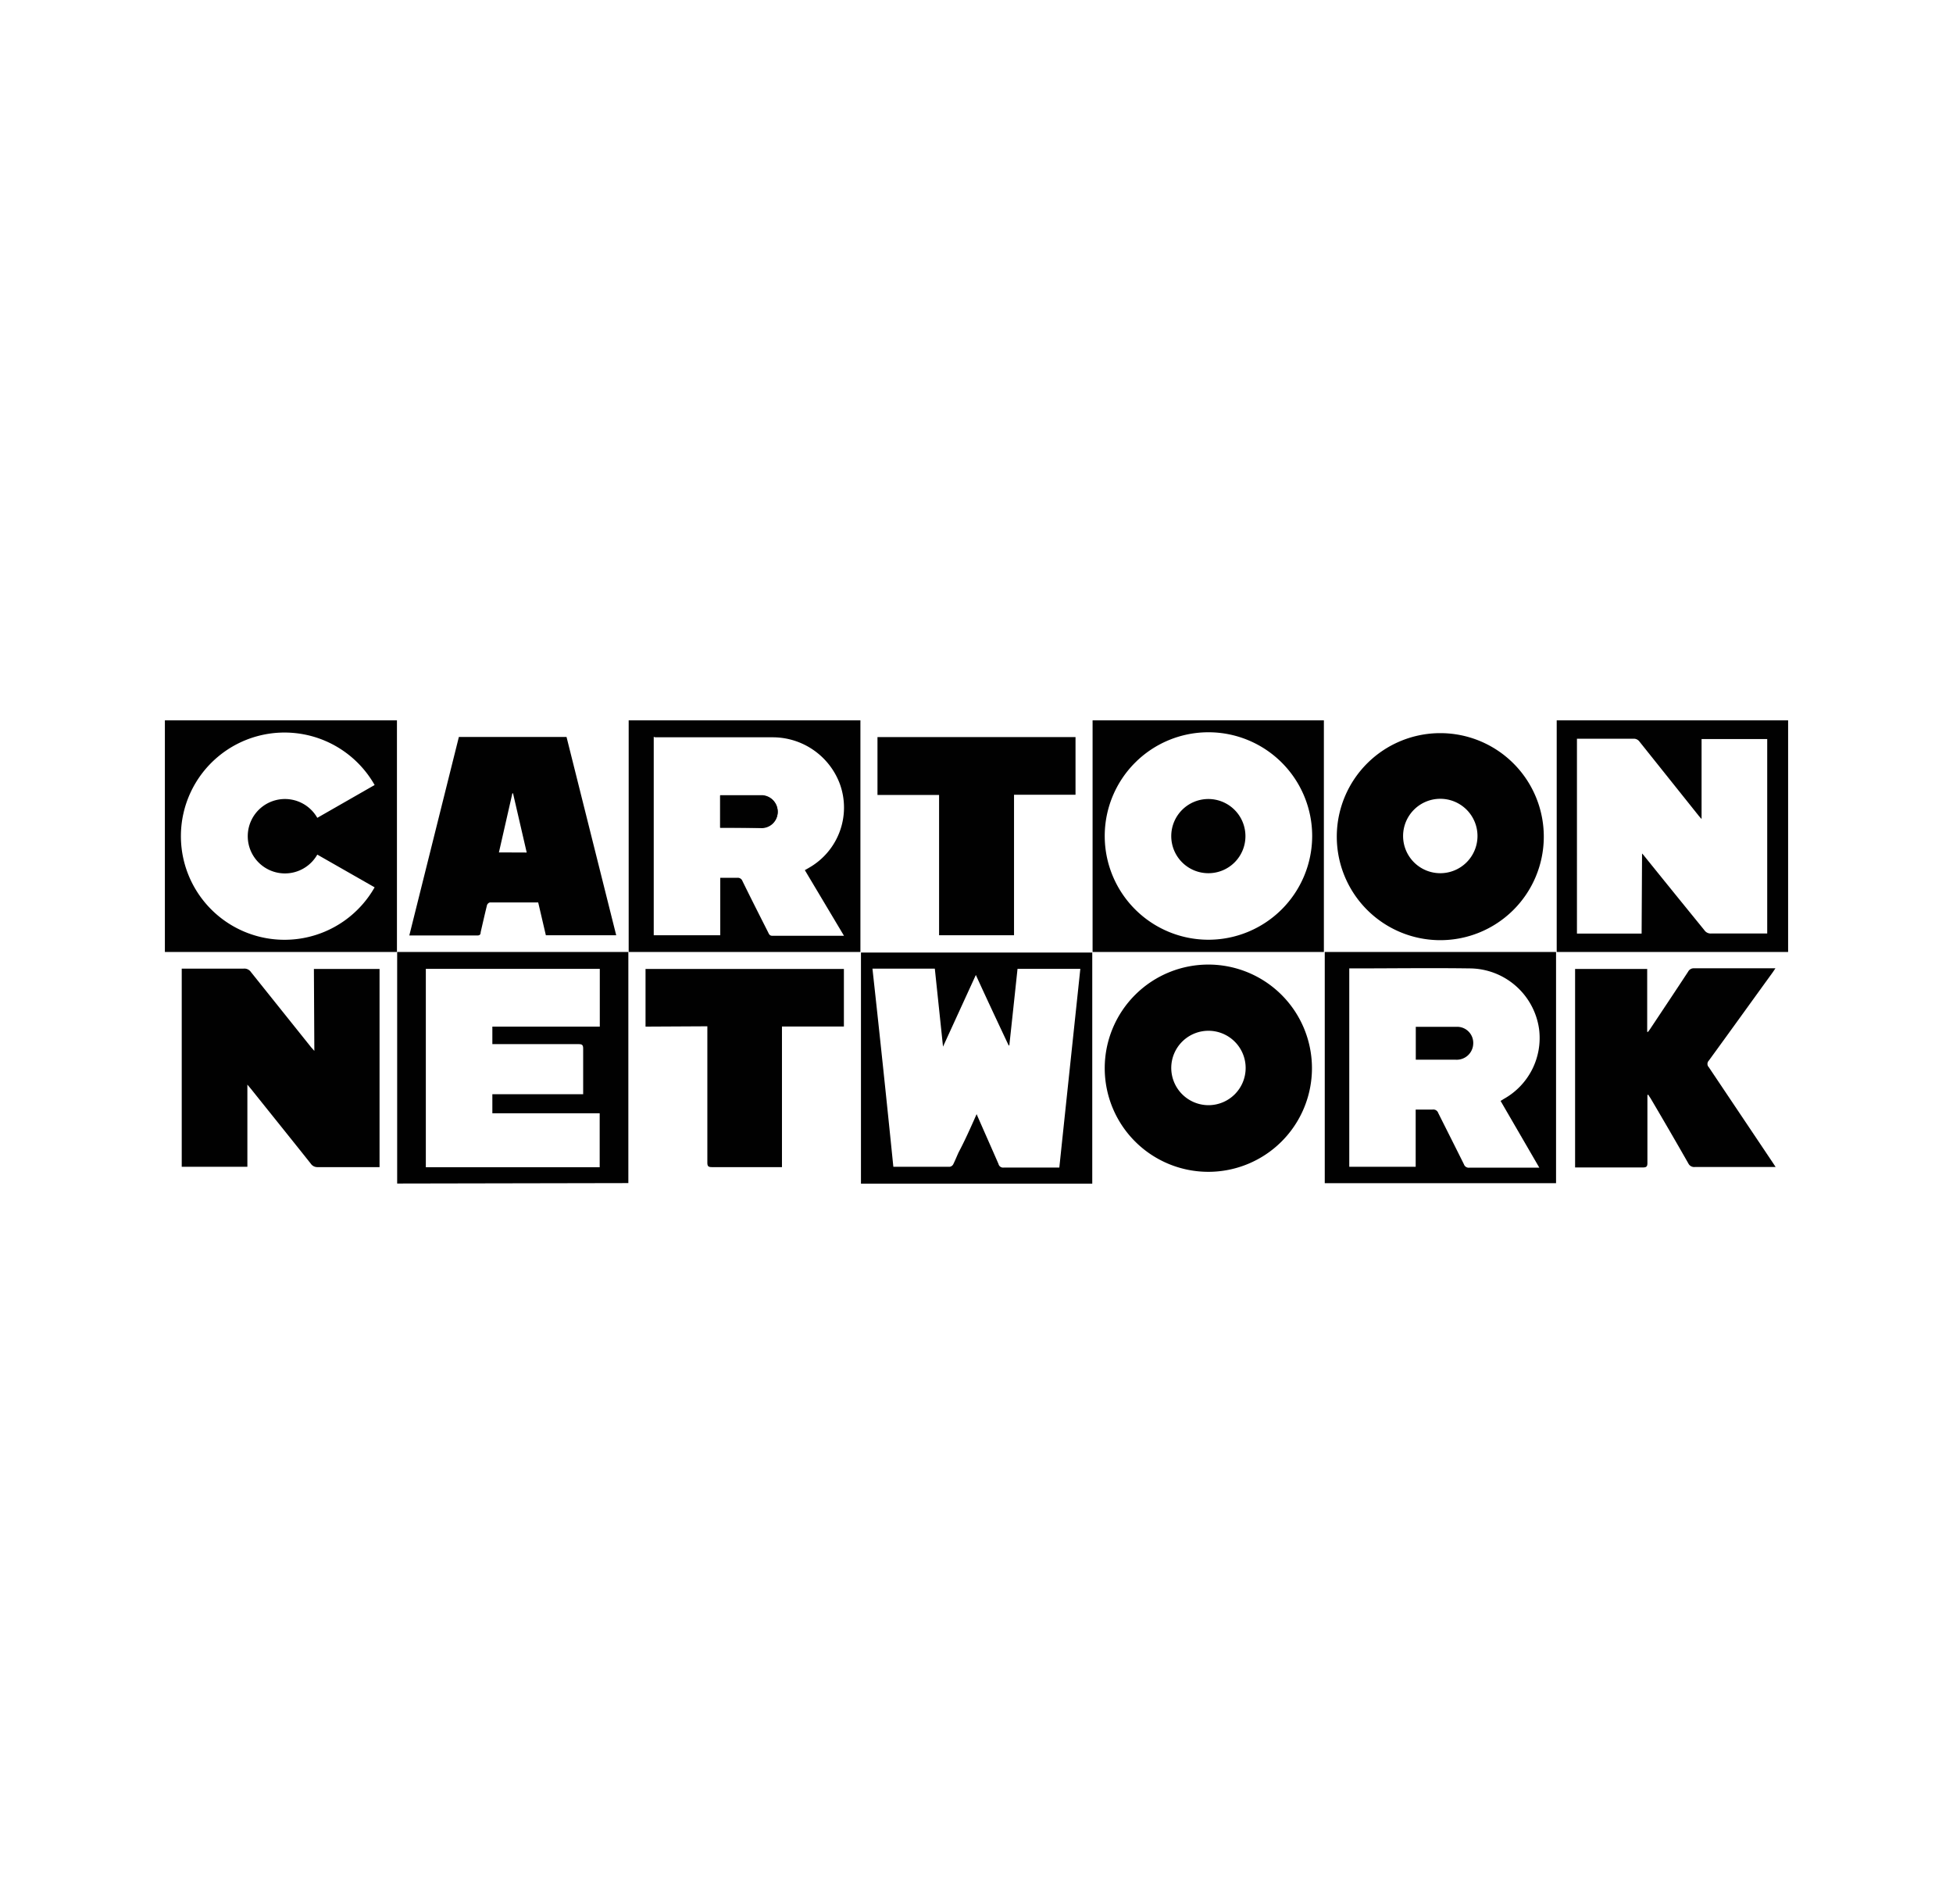 <svg id="Layer_1" data-name="Layer 1" xmlns="http://www.w3.org/2000/svg" viewBox="0 0 178.5 174"><defs><style>.cls-1{fill:#010101;}</style></defs><path class="cls-1" d="M36.28,65.83c0,.16,0,.32,0,.48V87H15.07V65.83ZM29,74.74l5.24-3a9.47,9.47,0,1,0,0,9.35L29,78.1a3.4,3.4,0,1,1,0-3.36Z"/><path class="cls-1" d="M163.43,65.83V87H142.28c0-.14,0-.27,0-.4V66.2c0-.12,0-.25,0-.37ZM150.08,78a2.33,2.33,0,0,1,.22.25Q153,81.6,155.77,85a.7.7,0,0,0,.64.31c1.57,0,3.14,0,4.71,0l.4,0V67.54h-6v7.31l-.23-.26-5.44-6.81a.64.64,0,0,0-.56-.27h-4.82l-.34,0V85.32h5.91Z"/><path class="cls-1" d="M78.64,65.83V87H57.46V66.34c0-.17,0-.34,0-.51ZM59.75,67.34V85.47h6.08V80.22c.54,0,1,0,1.56,0a.45.45,0,0,1,.47.3c.77,1.57,1.56,3.13,2.35,4.69.08.17.14.31.39.31,2.12,0,4.23,0,6.34,0l.2,0-3.58-6,.35-.2a6.33,6.33,0,0,0,2.85-7.68,6.55,6.55,0,0,0-6.15-4.26c-3.58,0-7.15,0-10.72,0Z"/><path class="cls-1" d="M121,65.83c0,.11,0,.22,0,.33V87H99.86V65.83Zm-1.07,10.58a9.48,9.48,0,1,0-9.46,9.47A9.49,9.49,0,0,0,119.93,76.41Z"/><path class="cls-1" d="M28.69,88.55h6v18.11l-.39,0c-1.76,0-3.51,0-5.27,0a.72.72,0,0,1-.62-.31c-1.82-2.29-3.66-4.57-5.49-6.86l-.31-.37v7.51h-6V88.52H18c1.42,0,2.84,0,4.26,0a.73.73,0,0,1,.68.32l5.49,6.86.3.34Z"/><path class="cls-1" d="M150.57,100.09v.38c0,1.94,0,3.88,0,5.82,0,.31-.09.4-.4.4-2,0-3.9,0-5.85,0l-.36,0V88.55h6.59V94.3l.08,0c.07-.1.15-.2.22-.31,1.15-1.73,2.3-3.45,3.44-5.19a.58.58,0,0,1,.56-.31c2.45,0,4.89,0,7.42,0l-.24.36c-1.95,2.69-3.89,5.39-5.85,8.08a.43.43,0,0,0,0,.6l5.84,8.71.27.41h-.46c-2.32,0-4.63,0-6.94,0a.59.59,0,0,1-.58-.33q-1.71-3-3.44-5.93c-.08-.12-.16-.24-.23-.36Z"/><path class="cls-1" d="M131.67,67a9.46,9.46,0,1,1-9.49,9.38A9.46,9.46,0,0,1,131.67,67Zm-3.43,9.45A3.4,3.4,0,1,0,131.68,73,3.4,3.4,0,0,0,128.24,76.41Z"/><path class="cls-1" d="M119.91,97.6a9.47,9.47,0,1,1-9.42-9.45A9.47,9.47,0,0,1,119.91,97.6Zm-9.46,3.4a3.4,3.4,0,1,0-3.4-3.42A3.41,3.41,0,0,0,110.45,101Z"/><path class="cls-1" d="M41.94,67.35h9.84l4.54,18.12H49.89l-.7-3c-1.49,0-2.95,0-4.41,0a.39.39,0,0,0-.27.25c-.2.82-.39,1.65-.58,2.48,0,.18-.07.29-.29.29H37.52l-.11,0Zm6.2,10.56L46.89,72.5h-.06l-1.23,5.4Z"/><path class="cls-1" d="M36.3,108.16V87H57.43v21.12Zm18.51-6.42H45V100h8.3c0-.15,0-.27,0-.39,0-1.26,0-2.52,0-3.78,0-.34-.1-.41-.42-.41H45V93.82h9.82V88.54H38.92v18.13H54.81Z"/><path class="cls-1" d="M85.83,85.47V72.65H80.2V67.36H98.3v5.27H92.68V85.47Z"/><path class="cls-1" d="M59,93.82V88.55H77.13v5.26H71.47v12.85l-.41,0c-2,0-4,0-6,0-.33,0-.41-.09-.41-.41q0-6,0-11.94v-.52Z"/><path class="cls-1" d="M78.69,87.05H99.83v21.12H78.69Zm10.57,14.77c.69,1.58,1.35,3.06,2,4.55a.43.43,0,0,0,.48.33c1.57,0,3.14,0,4.71,0h.37c.64-6.08,1.28-12.11,1.92-18.16H93c-.25,2.36-.5,4.69-.75,7h-.06c-1-2.12-2-4.25-3-6.44l-3,6.55-.75-7.13h-5.7q1,9.09,1.91,18.11l.15,0q2.52,0,5,0a.45.45,0,0,0,.32-.22c.18-.36.33-.74.5-1.11C88.2,104.21,88.71,103.06,89.26,101.82Z"/><path class="cls-1" d="M142.22,87v21.13H121.08V87Zm-5.07,13.61.29-.18a6.37,6.37,0,0,0,3.23-6.37,6.44,6.44,0,0,0-6.36-5.56c-3.54-.05-7.09,0-10.64,0l-.35,0v18.13h6.07V101.4c.54,0,1.05,0,1.55,0a.47.47,0,0,1,.51.31c.78,1.56,1.57,3.12,2.35,4.69a.46.46,0,0,0,.5.31c2,0,4,0,6,0l.39,0Z"/><path class="cls-1" d="M65.82,75.64c1.3,0,2.57,0,3.83,0a1.47,1.47,0,0,0,1.43-1.45,1.5,1.5,0,0,0-1.39-1.52c-1.27,0-2.54,0-3.81,0,0,0,0,0-.06,0Z"/><path class="cls-1" d="M65.82,75.64V72.71s0,0,.06,0c1.27,0,2.54,0,3.81,0a1.5,1.5,0,0,1,1.39,1.52,1.47,1.47,0,0,1-1.43,1.45C68.39,75.65,67.12,75.64,65.82,75.64Z"/><path class="cls-1" d="M110.44,79.8a3.39,3.39,0,1,1,3.39-3.37A3.38,3.38,0,0,1,110.44,79.8Z"/><path class="cls-1" d="M129.4,96.84v-3a1,1,0,0,1,.17,0c1.17,0,2.35,0,3.52,0a1.47,1.47,0,0,1,1.56,1.54A1.51,1.51,0,0,1,133,96.84Z"/></svg>